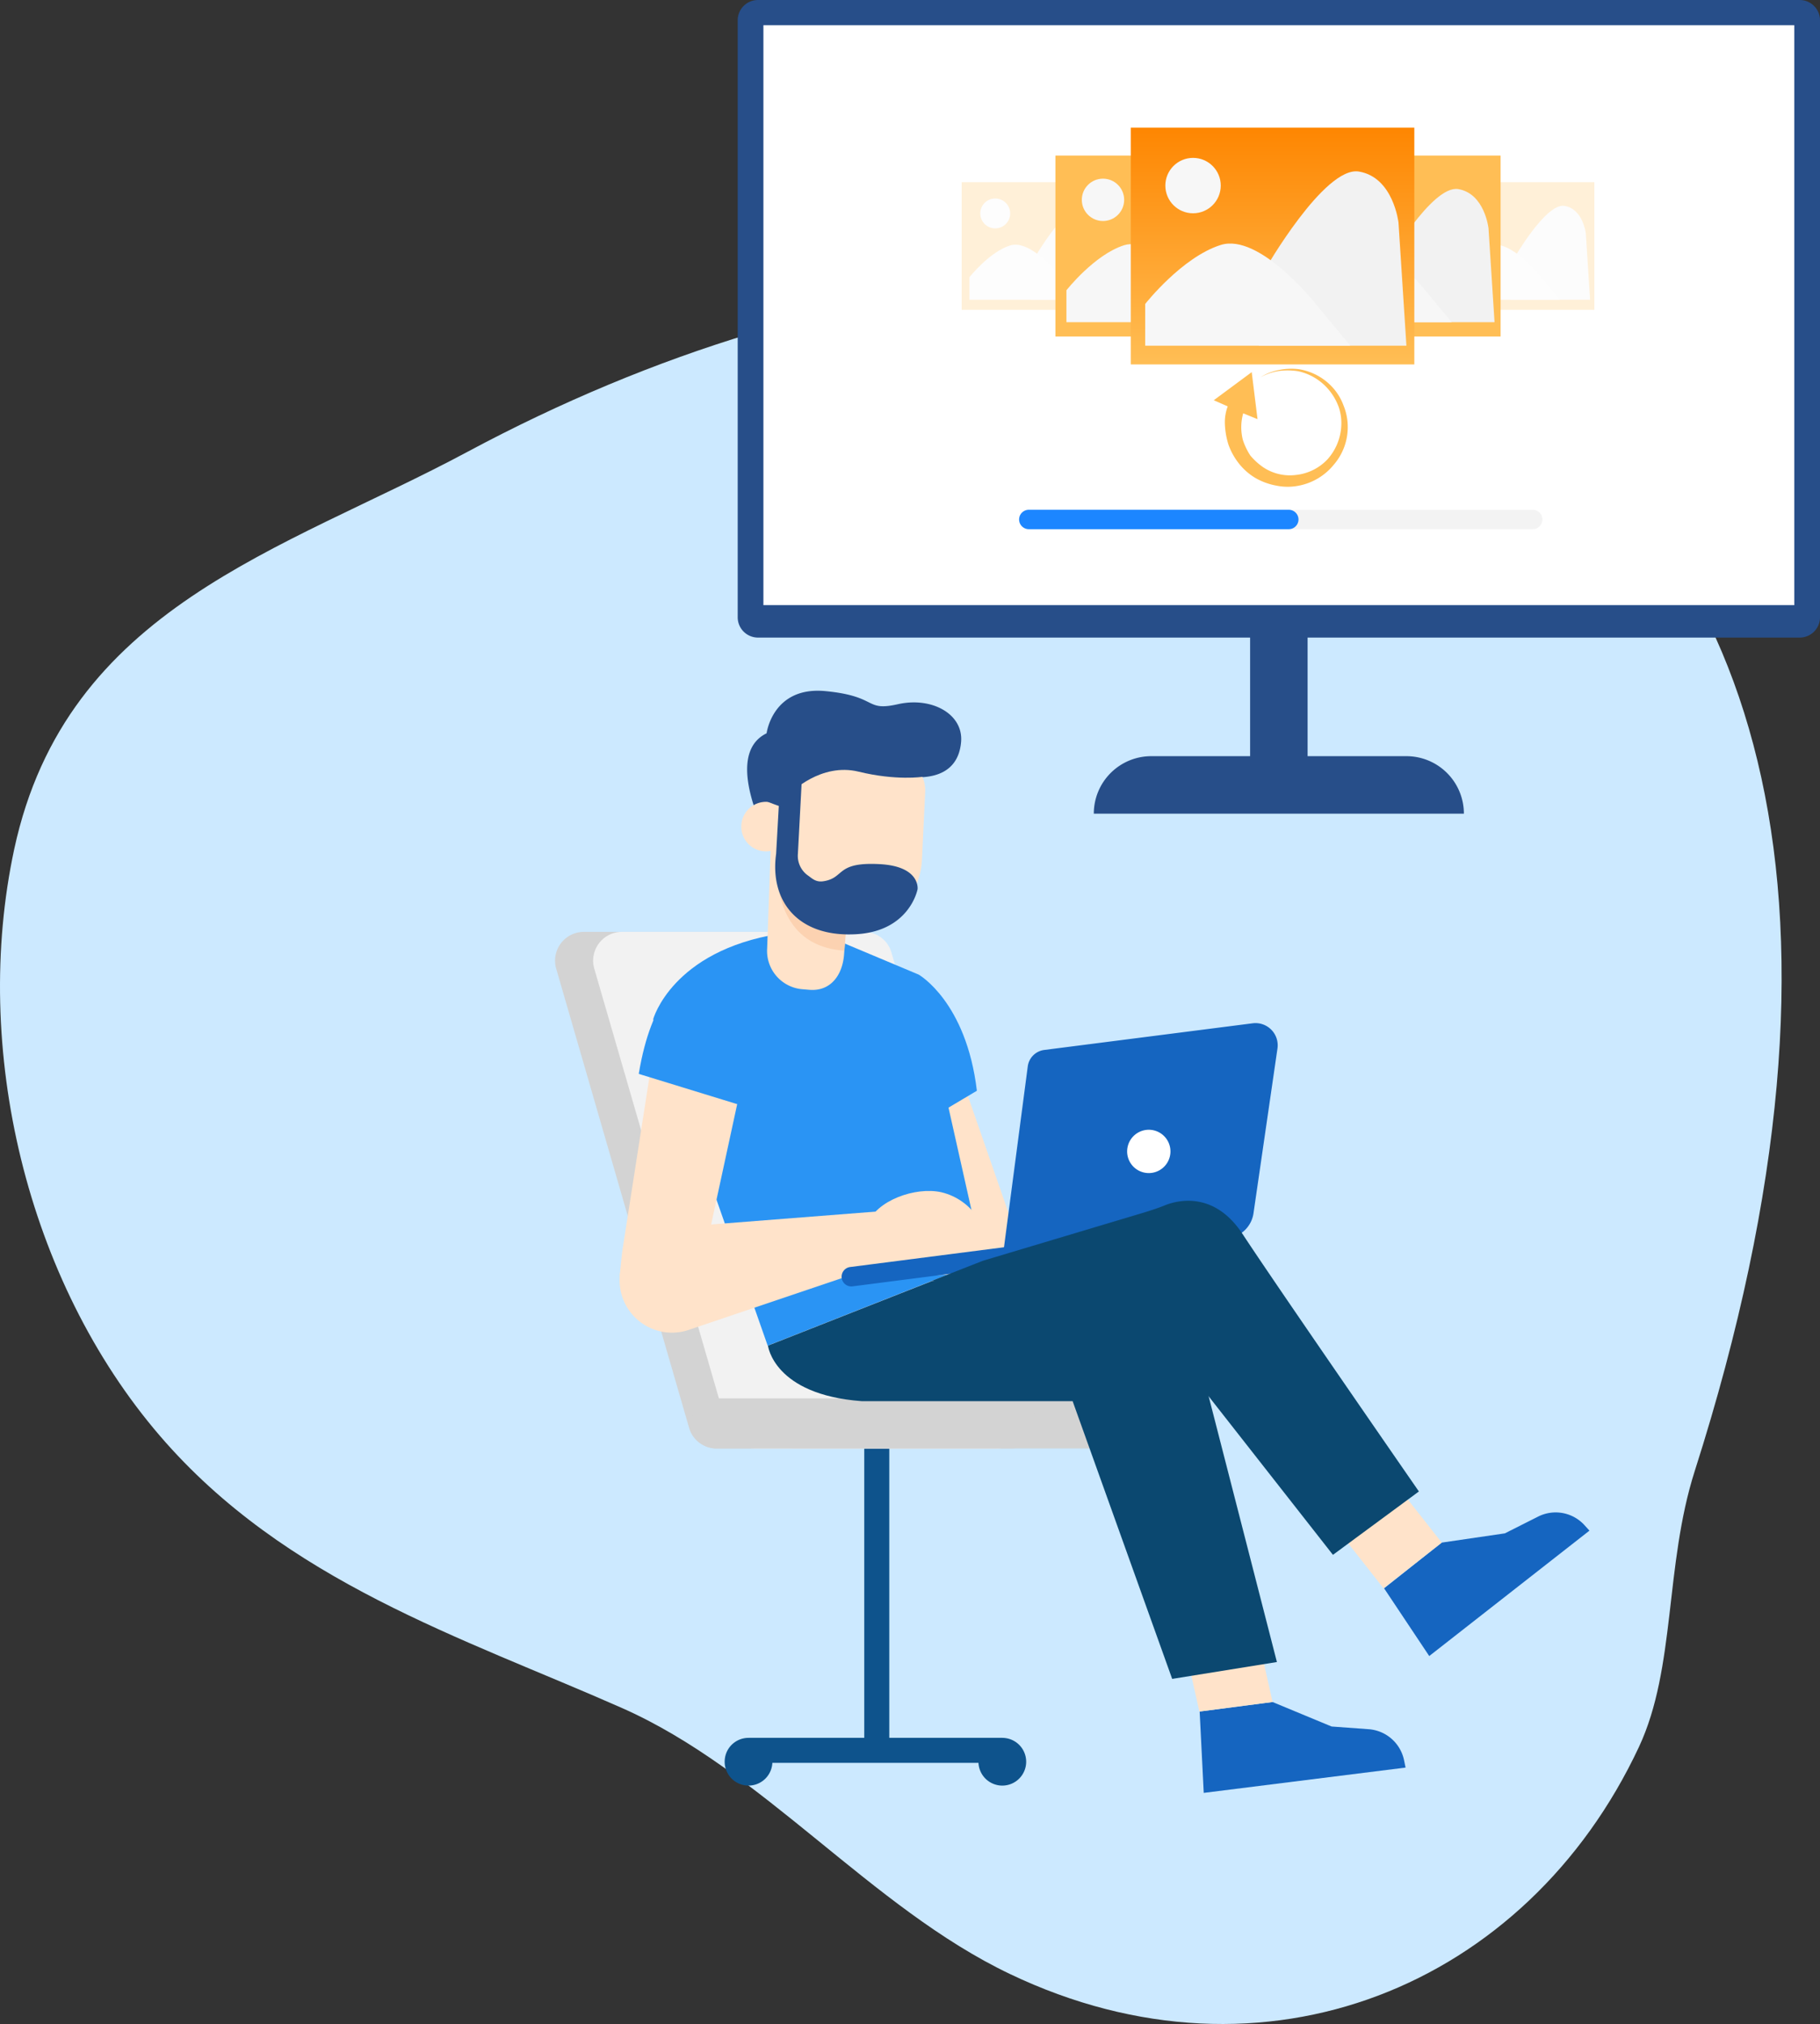 <svg xmlns="http://www.w3.org/2000/svg" xmlns:xlink="http://www.w3.org/1999/xlink" width="669.08" height="744.018" viewBox="0 0 669.08 744.018"><rect x="0" y="0" width="669.08" height="744.018" fill="#333333" stroke="none"/><defs><style>.a{fill:#cce9ff;}.b{fill:#d3d3d3;}.c{fill:#0e538c;}.d{fill:#f2f2f2;}.e{fill:#ffe3ca;}.f{fill:#2a94f4;}.g{fill:#1565c0;}.h{fill:#fff;}.i{fill:#0b4870;}.j{fill:#274e89;}.k{fill:#fcd2b1;}.l{fill:#e8e8e9;opacity:0.5;}.m{fill:#1c86ff;}.n,.p{fill:#ffbe55;}.n{fill-rule:evenodd;}.o{opacity:0.23;}.q{fill:#f7f7f7;}.r{fill:url(#a);}</style><linearGradient id="a" x1="0.5" x2="0.5" y2="1" gradientUnits="objectBoundingBox"><stop offset="0" stop-color="#fe8601"/><stop offset="1" stop-color="#ffbe55"/></linearGradient></defs><g transform="translate(-792 -1008.238)"><g transform="translate(792 1111)"><g transform="translate(0 0)"><path class="a" d="M686.578,630.3c-41.1,87.8-137.6,128.2-231.2,83.5-51.2-24.4-90.9-75-142.9-97.9-58.4-25.8-123.5-46.3-169.6-99.9-49.1-57.1-69.3-142.5-53.6-215.7,19.2-89.1,99-109.8,166.5-146,276.9-148.4,584.2-41.3,451.3,374.6C695.978,563.7,700.178,601.2,686.578,630.3Z" transform="translate(-84.053 -90.904)"/><g transform="translate(204.081 239.796)"><path class="b" d="M338.8,520.6H447.2a9.176,9.176,0,0,0,9.2-9.2h0a9.176,9.176,0,0,0-9.2-9.2H338.8a9.176,9.176,0,0,0-9.2,9.2h0A9.113,9.113,0,0,0,338.8,520.6Z" transform="translate(-251.056 -330.7)"/><g transform="translate(62.322 183.9)"><rect class="c" width="9.2" height="93.3" transform="translate(8.815 121.561) rotate(-90)"/><path class="c" d="M361.9,634.3a8.771,8.771,0,1,0,10.1-7.2A8.742,8.742,0,0,0,361.9,634.3Z" transform="translate(-268.478 -514.6)"/><rect class="c" width="9.2" height="116.1" transform="translate(51.322)"/><path class="c" d="M455.2,634.3a8.771,8.771,0,1,0,10.1-7.2A8.742,8.742,0,0,0,455.2,634.3Z" transform="translate(-455.077 -514.6)"/></g><path class="b" d="M422,520.6H524.5a10.583,10.583,0,0,0,10-13.7L485.6,338.3a10.471,10.471,0,0,0-10-7.6H373.2a10.583,10.583,0,0,0-10,13.7L412,513A10.471,10.471,0,0,0,422,520.6Z" transform="translate(-362.756 -330.7)"/><path class="d" d="M421.3,520.6h89.2a10.583,10.583,0,0,0,10-13.7L471.6,338.3a10.471,10.471,0,0,0-10-7.6H372.4a10.583,10.583,0,0,0-10,13.7L411.3,513A10.471,10.471,0,0,0,421.3,520.6Z" transform="translate(-347.956 -330.7)"/><path class="b" d="M367.2,520.6H475.6a9.176,9.176,0,0,0,9.2-9.2h0a9.176,9.176,0,0,0-9.2-9.2H367.2a9.176,9.176,0,0,0-9.2,9.2h0A9.113,9.113,0,0,0,367.2,520.6Z" transform="translate(-307.856 -330.7)"/></g><path class="e" d="M387.1,377.5l22.2,63.9L404.1,454l-29.9-5.7-8.5-68.4Z" transform="translate(-35.975 -90.904)"/><path class="f" d="M381.7,346.4s17.5,9.9,21.4,42.7l-23.2,13.8Z" transform="translate(-43.975 -90.904)"/><path class="f" d="M445.3,333.8l30,12.6,23.6,105.2-79.1,31.2-42.1-120s6.9-25.1,46.4-31.4Z" transform="translate(-137.575 -90.904)"/><path class="e" d="M462.37,457.4c.1-1.4.9-9.7,1.2-11l13-83.4a17.519,17.519,0,1,1,33.6,9.7l-15.5,71.6Z" transform="translate(-234.545 -90.904)"/><path class="e" d="M418.653,439.5l88.2-6.9,4.4,15.7-84.9,28.7a19.256,19.256,0,0,1-25.4-19.6h0A19.39,19.39,0,0,1,418.653,439.5Z" transform="translate(-173.128 -90.904)"/><path class="f" d="M469.56,348.9s-11.3,4.9-16.1,34l39.7,12.2s26-29.1-1.8-48.5Z" transform="translate(-218.635 -90.904)"/><path class="e" d="M420,449.2c-3.2,8.7-19.6,9-28.2,5.8-8.7-3.2-17.6-8.2-14.3-16.9,3.2-8.7,17.7-13.8,27.1-11.7C416.1,429.1,423.3,440.6,420,449.2Z" transform="translate(-58.575 -90.904)"/><path class="g" d="M366.62,461l63-8.1-.9-7.1-63,8.1a3.592,3.592,0,0,0-3.1,4h0A3.575,3.575,0,0,0,366.62,461Z" transform="translate(-53.195 -90.904)"/><path class="g" d="M269.309,454l83.4-10.7a10.819,10.819,0,0,0,9.3-9.2l8.8-60.5a8.159,8.159,0,0,0-9.1-9.3l-76.6,9.8a7.007,7.007,0,0,0-6.1,6.1Z" transform="translate(98.816 -90.904)"/><path class="h" d="M308.82,412.4a7.963,7.963,0,1,0,6.9-8.9A7.98,7.98,0,0,0,308.82,412.4Z" transform="translate(105.605 -90.904)"/><path class="g" d="M249.1,613.8l21.7,9,13.7,1A14.352,14.352,0,0,1,297.4,635l.6,2.9-74.2,9.3-1.5-29.9Z" transform="translate(218.725 -90.904)"/><path class="e" d="M278.5,617.3l-7.3-32.6,26.9-3.6,7.3,32.7Z" transform="translate(162.425 -90.904)"/><path class="i" d="M269.6,482.8s2.1,18,34.4,20.4h77.6l36.6,102.1,38.5-6.2L418.2,449.2,330,459Z" transform="translate(12.725 -90.904)"/><path class="g" d="M175.9,555.2l23.2-3.4,12.3-6.2a14.33,14.33,0,0,1,16.8,3l2,2.2-58.9,46.1L154.7,572Z" transform="translate(354.125 -90.904)"/><path class="e" d="M229.2,572,209,546.3l21.2-17,20.4,25.9Z" transform="translate(279.425 -90.904)"/><path class="i" d="M236,451.6l59.8-17.9c2.5-.8,5-1.6,7.4-2.6,5.2-2,18.2-4.7,28.3,10.7,13,19.8,64.8,94.6,64.8,94.6l-31.6,23.3-69-88A30.8,30.8,0,0,0,270.8,459l-53.4-.1Z" transform="translate(125.325 -90.904)"/><path class="j" d="M395.4,301c-1.1-2-19.6-35-2.6-43.3,0,0,2.2-17.4,21.7-15.5s14.2,7.6,26.6,4.8,24.1,3.6,23.2,13.9c-.9,10.4-8.9,14.8-23.2,12.3a83.72,83.72,0,0,0-25.6-.6l-11.9,3.5Z" transform="translate(-110.978 -90.904)"/><g transform="translate(281.996 203.896)"><g transform="translate(0)"><path class="e" d="M426.43,336.7l1.5-41.9,29.1,10.3-2.3,33.6c-.5,7.8-4.9,13.9-12.7,13.3l-2.4-.2A14.143,14.143,0,0,1,426.43,336.7Z" transform="translate(-426.4 -294.8)"/></g><path class="k" d="M427.7,300.6s-5.5,35,24.4,37l1.3-16.6Z" transform="translate(-423.668 -294.8)"/></g><path class="e" d="M425.618,329.8h-1a26.958,26.958,0,0,1-25.7-28.2l1.4-30.4a7.091,7.091,0,0,1,7.3-6.7l35.5,1.7a12.521,12.521,0,0,1,11.9,13.1l-1.2,25A26.93,26.93,0,0,1,425.618,329.8Z" transform="translate(-114.893 -90.904)"/><path class="e" d="M466.491,292.4a9.109,9.109,0,1,1-8.7-9.5A8.953,8.953,0,0,1,466.491,292.4Z" transform="translate(-175.766 -90.904)"/><path class="j" d="M411.824,268l-1.8,34a8.839,8.839,0,0,0,3.6,7.9c1.6,1.1,2.9,2.6,5.7,2.2,8.1-1.2,4.4-7.2,20.8-6.3,15,.8,13.9,9.2,13.9,9.2s-2.9,15.9-23.5,16.6c-20.6.8-30.9-12.3-28.5-29.6l2-35.9Z" transform="translate(-116.699 -90.904)"/><path class="j" d="M457,273.7s-9.6,1.5-23.5-1.9-24.9,7.8-24.9,7.8-3,5.2-3.7,5c-.7-.1-5-1.8-5-1.8l.2-15.7,10.2-7.9,28.2-1.2,16.7,3.7Z" transform="translate(-117.875 -90.904)"/></g></g><g transform="translate(81 -216)"><g transform="translate(213 488)"><path class="j" d="M360.034,663.638V444.191a7.464,7.464,0,0,1,7.464-7.464H750.454a7.463,7.463,0,0,1,7.463,7.463V663.637a7.464,7.464,0,0,1-7.464,7.464H367.5A7.463,7.463,0,0,1,360.034,663.638Z" transform="translate(409.163 299.511)"/><path class="j" d="M605.868,714.692H569.543V610.339a10.567,10.567,0,0,0-21.134,0V714.691H512.084a21.135,21.135,0,0,0-21.135,21.135H627A21.135,21.135,0,0,0,605.868,714.692Z" transform="translate(409.163 299.511)"/><rect class="h" width="213.175" height="378.978" transform="translate(1157.627 745.507) rotate(90)"/></g><g transform="translate(249 364)"><g transform="translate(375.163 474.511)"><path class="l" d="M650.3,580.253H465.054a3.575,3.575,0,0,1-3.565-3.565h0a3.575,3.575,0,0,1,3.565-3.565H650.3a3.575,3.575,0,0,1,3.565,3.565h0A3.575,3.575,0,0,1,650.3,580.253Z"/><path class="m" d="M560.632,580.253H465.054a3.575,3.575,0,0,1-3.565-3.565h0a3.575,3.575,0,0,1,3.565-3.565h95.578a3.575,3.575,0,0,1,3.565,3.565h0A3.576,3.576,0,0,1,560.632,580.253Z"/></g><g transform="translate(375.163 474.511)"><path class="n" d="M547,522.524l-13.948,10.33,5.124,2.251a16.783,16.783,0,0,0-1.051,6.09,28.835,28.835,0,0,0,1.347,8.05,24.6,24.6,0,0,0,3.9,6.964,22.226,22.226,0,0,0,6.064,5.272,24.111,24.111,0,0,0,7.532,2.744,20.759,20.759,0,0,0,8.052.09,21.914,21.914,0,0,0,13.126-7.732A21.109,21.109,0,0,0,582.3,542.4a20.724,20.724,0,0,0-1.52-7.545A20.131,20.131,0,0,0,577,528.441a21.263,21.263,0,0,0-12.768-7.011,22.713,22.713,0,0,0-7.361.343,18.685,18.685,0,0,0-6.664,2.667,19.76,19.76,0,0,1,6.848-2.356,24.985,24.985,0,0,1,6.982.1,20.294,20.294,0,0,1,11.749,7.392,20.976,20.976,0,0,1,3.238,5.9,18.154,18.154,0,0,1,.9,6.836,19.865,19.865,0,0,1-5.033,12.227,18.531,18.531,0,0,1-11.559,5.769,17.6,17.6,0,0,1-12.236-2.911,23.62,23.62,0,0,1-4.61-4.231,24.106,24.106,0,0,1-2.747-5.748,18.811,18.811,0,0,1,.133-9.76l5.266,2.15Z"/></g><g transform="translate(-34 118)"><g class="o" transform="translate(1025.923 809.213)"><rect class="p" width="56.203" height="46.931" transform="translate(0 0)"/><path class="d" d="M999.941,1191.169s11.84-20.684,18.687-19.543,7.846,10.128,7.846,10.128l1.569,24.393H998.8Z" transform="translate(-973.409 -1162.925)"/><ellipse class="q" cx="5.492" cy="5.492" rx="5.492" ry="5.492" transform="translate(6.847 5.991)"/><path class="q" d="M840.8,1283.914s7.275-9.272,14.978-11.7,18.83,11.7,18.83,11.7l6.847,8.273H840.8Z" transform="translate(-837.947 -1248.965)"/></g><g class="o" transform="translate(849.531 809.213)"><rect class="p" width="56.203" height="46.931" transform="translate(0 0)"/><path class="d" d="M999.941,1191.169s11.84-20.684,18.687-19.543,7.846,10.128,7.846,10.128l1.569,24.393H998.8Z" transform="translate(-973.409 -1162.925)"/><ellipse class="q" cx="5.492" cy="5.492" rx="5.492" ry="5.492" transform="translate(6.847 5.991)"/><path class="q" d="M840.8,1283.914s7.275-9.272,14.978-11.7,18.83,11.7,18.83,11.7l6.847,8.273H840.8Z" transform="translate(-837.947 -1248.965)"/></g><g transform="translate(63.2 -311.479)"><rect class="p" width="79.657" height="66.516" transform="translate(820.8 1110.9)"/><path class="d" d="M1000.417,1199.343s16.781-29.316,26.485-27.7,11.12,14.354,11.12,14.354l2.224,34.572H998.8Z" transform="translate(-142.013 -48.413)"/><circle class="q" cx="7.784" cy="7.784" r="7.784" transform="translate(830.504 1119.391)"/><path class="q" d="M840.8,1288.912s10.311-13.141,21.228-16.578,26.687,16.578,26.687,16.578l9.7,11.726H840.8v-11.726Z" transform="translate(-15.957 -128.479)"/></g><g transform="translate(147.2 -311.479)"><rect class="p" width="79.657" height="66.516" transform="translate(820.8 1110.9)"/><path class="d" d="M1000.417,1199.343s16.781-29.316,26.485-27.7,11.12,14.354,11.12,14.354l2.224,34.572H998.8Z" transform="translate(-142.013 -48.413)"/><circle class="q" cx="7.784" cy="7.784" r="7.784" transform="translate(830.504 1119.391)"/><path class="q" d="M840.8,1288.912s10.311-13.141,21.228-16.578,26.687,16.578,26.687,16.578l9.7,11.726H840.8v-11.726Z" transform="translate(-15.957 -128.479)"/></g><g transform="translate(90.914 -321.738)"><rect class="r" width="104.229" height="87.034" transform="translate(820.8 1110.9)"/><path class="d" d="M1000.917,1207.907s21.957-38.359,34.655-36.242,14.55,18.782,14.55,18.782l2.91,45.237H998.8Z" transform="translate(-130.912 -44.628)"/><circle class="q" cx="10.185" cy="10.185" r="10.185" transform="translate(833.498 1122.011)"/><path class="q" d="M840.8,1294.149s13.492-17.2,27.777-21.692,34.92,21.692,34.92,21.692l12.7,15.343H840.8v-15.343Z" transform="translate(-14.709 -118.436)"/></g></g></g></g></g></svg>